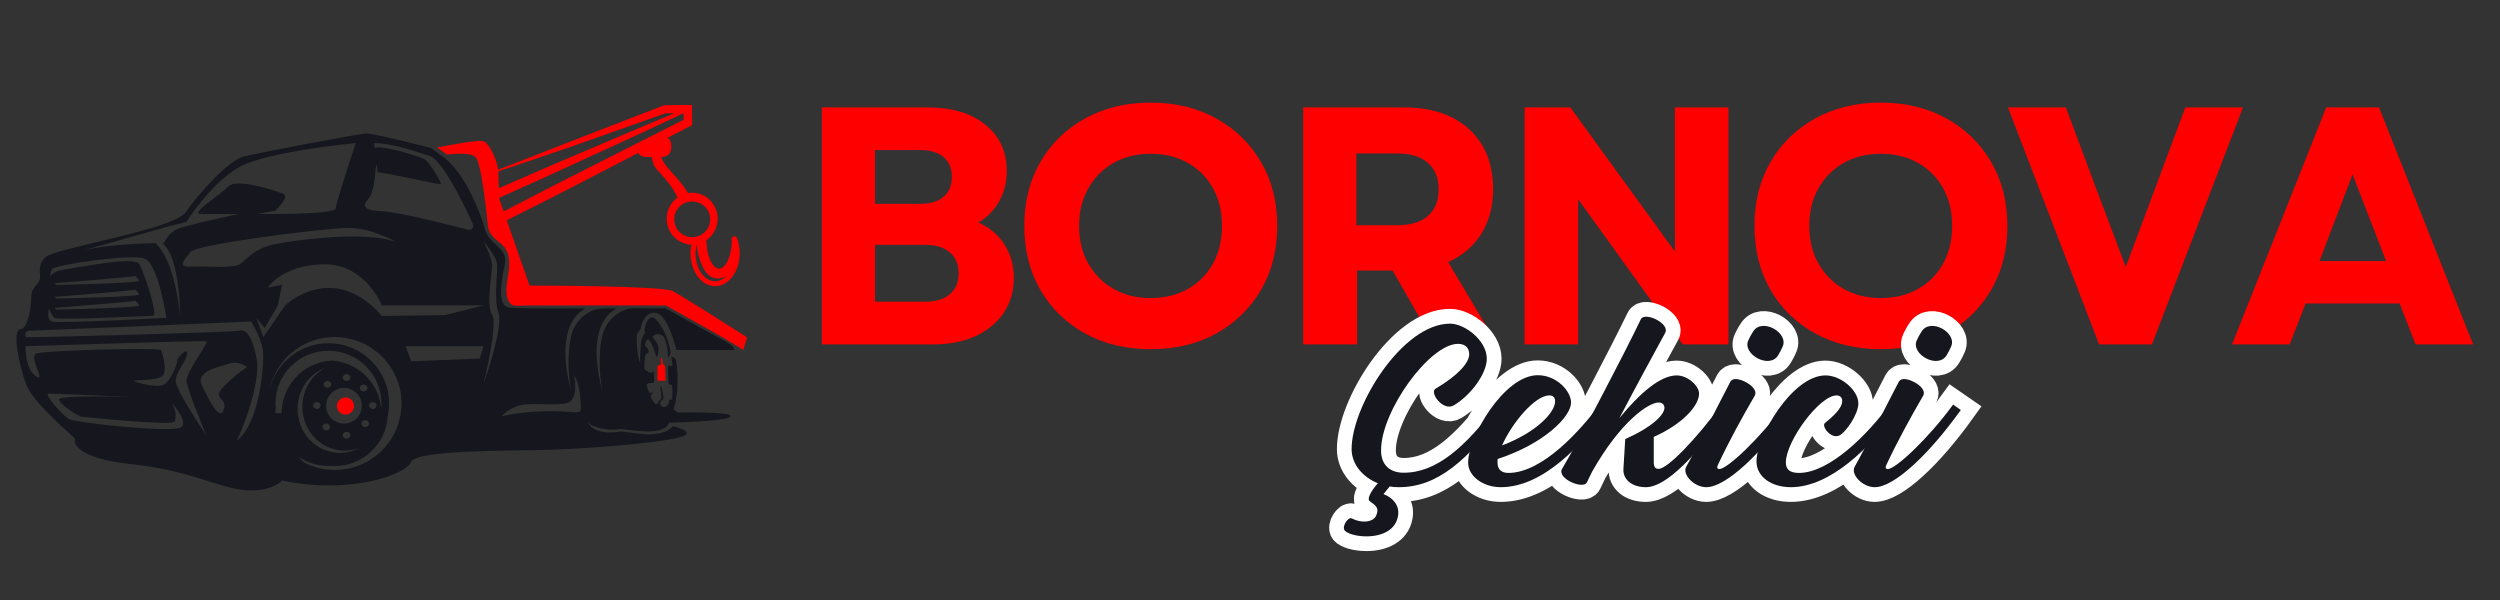 <svg xmlns="http://www.w3.org/2000/svg" xmlns:xlink="http://www.w3.org/1999/xlink" width="500" zoomAndPan="magnify" viewBox="0 0 375 90" height="120" preserveAspectRatio="xMidYMid meet" version="1.0"><rect x="0" y="0" width="375" height="90" fill="#333333" stroke="none"/><defs><g/><clipPath id="6ca7ab35a1"><path d="M 65 15.746 L 112.031 15.746 L 112.031 53 L 65 53 Z M 65 15.746 " clip-rule="nonzero"/></clipPath></defs><path fill="#16171e" d="M 101.637 61.883 L 101.062 61.426 C 101.43 60.105 101.637 58.59 101.637 56.977 C 101.637 56.062 101.57 55.184 101.445 54.355 C 101.441 54.281 101.422 54.211 101.414 54.152 C 101.406 54.113 101.398 54.078 101.391 54.047 C 101.246 53.48 100.715 53.523 100.715 53.523 C 100.715 53.523 100.688 53.832 100.844 54.492 C 100.992 55.168 100.359 54.805 100.258 54.859 C 100.156 54.906 100.258 56.965 100.281 57.402 C 100.312 57.844 100.562 57.609 100.746 57.742 C 100.926 57.871 100.832 59.641 100.832 59.848 C 100.832 60.051 100.391 59.953 100.391 59.953 C 100.391 59.953 100.391 60.805 99.832 61.008 C 99.27 61.215 98.957 60.648 99.008 60.363 C 99.062 60.082 99.316 60.129 99.473 59.848 C 99.621 59.566 99.242 57.965 99.117 57.891 C 98.988 57.809 99.172 59.23 99.215 59.535 C 99.277 59.848 98.949 60.031 98.762 60.238 C 98.582 60.441 98.734 60.648 98.477 60.648 C 98.215 60.648 97.613 59.797 97.641 59.441 C 97.664 59.086 97.863 59.105 97.949 58.926 C 98.023 58.75 97.641 58.98 97.465 58.926 C 97.273 58.871 97.023 57.969 97.047 57.688 C 97.078 57.406 97.793 57.457 98.027 57.438 C 98.262 57.406 98.051 56.332 98.051 55.922 C 98.051 55.52 98.027 55.742 97.801 55.891 C 97.566 56.051 96.754 55.555 96.672 55.301 C 96.598 55.047 96.727 54.113 96.727 53.684 C 96.727 53.242 96.934 53.02 97.211 52.934 C 97.492 52.859 97.137 52.094 96.855 51.984 C 96.57 51.879 96.988 50.879 97.211 50.879 C 97.441 50.879 98.16 52.344 98.34 53.195 C 98.52 54.039 98.805 52.988 98.773 52.242 C 98.75 51.492 97.855 50.523 97.855 50.523 C 97.957 50.363 98.543 49.875 99.262 50.258 C 99.98 50.645 100.188 52.859 100.188 53.473 C 100.188 54.094 100.59 52.957 100.59 52.957 C 100.59 52.957 100.516 52.094 100.102 50.883 C 99.691 49.664 98.52 47.59 97.801 47.59 C 97.082 47.59 96.699 49.031 96.672 49.414 C 96.645 49.801 96.801 49.852 96.801 49.852 C 96.801 49.852 96.387 50.32 96.215 51.031 C 96.035 51.754 96.008 54.43 96.008 54.43 C 95.477 53.168 95.496 50.621 95.523 50.258 C 95.551 49.902 96.105 49.363 96.105 49.363 C 96.105 48.75 96.887 46.449 98.594 46.996 C 100.297 47.551 101.461 52.492 101.461 52.492 L 110.188 52.492 C 110.125 52.152 109.734 51.688 108.617 51.082 C 108.184 50.863 107.766 50.625 107.34 50.402 L 104.812 49.008 L 99.82 46.242 L 99.863 46.242 L 99.766 46.219 L 99.805 46.242 C 98.773 46.254 97.734 46.258 96.707 46.258 C 95.879 46.258 94.98 46.145 94.164 46.348 C 92.633 46.719 91.242 48.027 90.637 49.473 C 89.801 51.469 89.742 55.602 90.371 58.789 C 89.371 55.023 88.398 48.551 92.477 46.27 C 91.098 46.27 89.758 46.094 88.484 46.762 C 87.383 47.336 86.453 48.324 85.969 49.477 C 85.133 51.473 85.062 55.609 85.691 58.801 C 84.695 55.027 83.719 48.562 87.797 46.273 L 87.852 46.262 L 82.293 46.258 L 79.367 46.246 L 77.898 46.223 C 77.414 46.207 76.93 46.184 76.445 46.141 C 74.531 45.961 75.254 42.258 75.434 41.102 C 75.566 40.281 75.973 39.234 75.703 38.418 C 75.305 37.164 73.93 36.535 73.246 35.465 C 72.73 34.66 72.551 33.59 72.219 32.691 C 71.863 31.727 71.465 30.781 71.027 29.844 C 70.016 27.699 68.754 25.496 66.945 23.91 C 66.832 23.812 66.461 23.418 66.223 23.309 L 66.117 23.277 L 66.102 23.277 L 64.691 22.219 C 64.281 22.074 56.098 20.023 55.004 20.023 C 53.914 20.023 38.914 22.906 36.59 23.461 C 34.273 24.004 29.637 29.223 27.863 31.824 C 26.086 34.43 8.352 37.184 6.855 38.551 C 5.355 39.93 6.309 41.301 5.898 42.121 C 5.488 42.945 4.676 43.223 4.676 44.594 C 4.676 45.961 4.266 49.254 3.043 49.398 C 1.809 49.531 2.766 54.344 3.855 57.496 C 4.945 60.656 11.629 65.898 11.324 65.898 C 11.012 65.898 10.707 68.688 19.609 69.613 C 28.508 70.539 32.801 73.215 36.797 73.523 C 40.789 73.832 42.32 72.082 42.32 72.082 C 52.547 74.246 60.938 71.156 61.656 69.301 C 62.375 67.449 76.598 67.656 82.941 67.449 C 89.285 67.246 101.969 66.215 102.895 65.188 C 103.262 64.77 102.574 64.402 101.629 64.113 C 101.422 64.043 101.188 63.992 100.953 63.934 C 100.852 64.004 100.715 64.098 100.574 64.246 C 99.676 65.117 97.645 65.215 96.547 65.117 C 95.457 65.012 93.215 64.715 93.215 64.715 C 88.891 65.438 88.23 63.363 88.23 63.363 C 89.246 64.469 92.355 64.566 92.77 64.395 C 93.168 64.23 93.957 64.602 96.855 64.707 C 99.75 64.805 100.176 63.754 100.176 63.754 C 100.246 63.637 100.297 63.52 100.355 63.398 C 103.465 63.316 109.027 63.102 109.539 62.508 C 110.23 61.676 101.637 61.883 101.637 61.883 Z M 55.293 29.766 C 56.285 28.66 56.316 24.789 56.449 24.715 C 56.594 24.645 56.625 25.848 56.625 25.848 C 57.105 25.742 65.73 27.672 66.09 27.637 C 66.445 27.598 64.43 24.406 63.816 23.961 C 63.199 23.512 57.883 21.938 56.555 22.109 C 56.406 22.133 56.285 22.168 56.199 22.227 C 56.145 21.797 56.113 21.461 56.113 21.461 C 59.109 21.531 62.324 22.727 64.43 23.383 C 66.551 24.031 70.367 32.34 70.848 33.434 C 71.328 34.535 70.199 34.465 70.199 34.465 C 70.199 34.465 60.105 31.793 57.297 31.688 C 54.473 31.582 54.297 30.863 55.293 29.766 Z M 59.496 36.332 C 54.621 34.5 43.926 36.082 41.207 36.625 C 38.477 37.18 37.184 38.621 36.156 39.508 C 35.141 40.398 30.703 39.848 28.586 39.988 C 26.473 40.133 27.695 38.957 28.586 37.793 C 29.473 36.629 48.48 34.242 52.121 34.191 C 55.531 34.141 59.074 36.094 59.496 36.332 Z M 27.977 33.262 C 27.977 33.262 31.691 27.359 35.957 25.031 C 40.223 22.691 53.352 21.461 53.352 21.461 C 53.352 21.461 50.414 30.316 50.348 31.277 C 50.289 32.23 38.551 32.098 38.551 32.098 L 41.281 31.617 C 41.281 31.617 43.539 29.488 42.504 29.078 C 41.488 28.66 35.551 26.641 34.258 27.965 C 32.965 29.273 28.395 32.109 30.098 32.102 C 31.801 32.094 35.828 32.102 35.828 32.102 C 35.828 32.102 27.57 33.812 26.348 34.465 C 25.191 35.078 24.574 36.57 24.453 36.57 C 26.992 38.676 27.008 47.148 27.008 47.355 C 26.238 40.145 24.402 37.453 23.324 36.473 C 21.66 36.48 18.484 36.648 16.391 36.898 C 14.582 37.105 13.242 37.398 12.477 37.586 C 15.285 36.773 25.512 33.863 27.977 33.262 Z M 7.336 46.281 C 7.336 46.281 7.719 47.262 8.176 47.676 C 8.645 48.086 22.141 47.367 22.961 47.367 C 23.773 47.367 21.629 40.883 20.914 39.641 C 20.199 38.406 12.883 39.953 9.707 40.418 C 8.355 40.621 7.742 41.066 7.496 41.523 C 7.539 41.043 7.645 40.559 7.867 40.316 C 8.375 39.746 19.527 38.051 21.645 38.773 C 23.758 39.492 24.953 47.676 24.953 47.676 C 24.953 47.676 8.574 48.547 7.762 48.23 C 6.953 47.898 7.336 46.281 7.336 46.281 Z M 20.254 43.445 C 20.254 43.445 20.766 43.801 20.867 44.168 C 20.969 44.523 8.699 44.781 8.539 44.781 C 8.379 44.781 8.184 44.531 8.184 44.531 C 8.184 44.531 20.102 43.602 20.254 43.445 Z M 8.176 42.484 C 8.176 42.484 20.098 41.547 20.254 41.398 C 20.254 41.398 20.766 41.754 20.867 42.117 C 20.969 42.484 8.699 42.738 8.539 42.738 C 8.379 42.738 8.176 42.484 8.176 42.484 Z M 20.254 45.105 C 20.254 45.105 20.766 45.461 20.867 45.82 C 20.969 46.18 8.699 46.438 8.539 46.438 C 8.379 46.438 8.184 46.184 8.184 46.184 C 8.184 46.184 20.102 45.254 20.254 45.105 Z M 27.156 64.102 C 25.828 64.969 11.406 63.43 10.375 62.863 C 9.359 62.293 6.543 59.105 7.262 59.055 C 7.762 59.012 15.418 59.352 20.016 59.57 C 15.617 59.441 8.555 59.316 8.848 59.98 C 9.258 60.961 11.973 62.508 12.18 62.508 C 12.383 62.508 25.828 63.949 26.184 63.227 C 26.477 62.637 26.395 61.348 25.734 60.371 C 26.609 61.395 28.141 63.453 27.156 64.102 Z M 26.34 57.148 C 26.34 55.812 27.973 54.168 28.07 53.062 C 28.176 51.973 26.441 53.75 26.543 54.195 C 26.645 54.648 25.621 56.945 24.703 57.633 C 23.777 58.312 20.305 57.355 20.102 57.148 C 19.895 56.945 23.07 57.148 24.188 56.531 C 25.32 55.914 24.293 52.93 24.188 52.52 C 24.086 52.105 6.383 52.52 5.363 53.062 C 4.348 53.617 7 57.559 5.363 56.43 C 3.73 55.297 3.82 51.934 3.82 51.934 C 3.82 51.934 30.441 51.078 30.945 51.18 C 31.453 51.285 27.875 55.812 27.977 57.148 C 28.078 58.445 30.766 64.863 30.93 65.27 C 30.656 64.863 26.34 58.445 26.34 57.148 Z M 33.57 61.406 C 32.957 63.328 31.379 60.031 30.289 57.836 C 29.203 55.645 33.062 55.02 34.184 54.609 C 35.863 53.992 37.047 55.094 37.047 55.094 C 37.047 55.094 35.887 55.707 33.707 57.836 C 31.523 59.961 34.184 59.484 33.57 61.406 Z M 35.551 66.066 C 35.656 65.844 39.285 57.91 38.477 53.723 C 37.664 49.461 36.363 49.398 35.953 49.605 C 35.539 49.809 4.027 50.695 3.895 50.562 C 3.75 50.43 3.691 49.605 4.438 49.605 C 5.188 49.605 37.691 48.23 37.691 48.23 C 37.758 48.328 39.156 50.664 39.43 52.547 C 39.711 54.434 38.957 63.516 35.551 66.066 Z M 42.25 61.98 L 41.316 61.98 C 41.316 61.746 41.324 61.5 41.344 61.273 L 41.344 61.258 C 41.359 61.141 41.371 61.02 41.383 60.895 L 41.324 60.895 C 41.316 60.773 41.316 60.656 41.316 60.535 C 41.316 56.156 44.871 52.617 49.266 52.617 C 52.391 52.617 55.094 54.41 56.391 57.023 L 56.391 57.035 C 56.594 57.422 56.758 57.832 56.875 58.254 C 57.098 58.977 57.215 59.738 57.215 60.543 C 57.215 60.789 57.203 61.027 57.172 61.266 C 57.031 59.66 56.406 58.188 55.434 57 C 54.066 55.324 52.027 54.223 49.73 54.086 C 45.922 54.312 42.836 57.199 42.324 60.902 C 42.277 61.25 42.25 61.617 42.25 61.98 Z M 56.484 60.824 C 56.484 61.105 56.234 61.34 55.914 61.34 C 55.605 61.34 55.348 61.105 55.348 60.824 C 55.348 60.543 55.598 60.309 55.914 60.309 C 56.234 60.309 56.484 60.543 56.484 60.824 Z M 51.598 63.531 C 50.125 63.531 48.926 62.34 48.926 60.863 C 48.926 59.391 50.121 58.195 51.598 58.195 C 53.078 58.195 54.27 59.387 54.27 60.863 C 54.27 62.34 53.078 63.531 51.598 63.531 Z M 52.555 65.277 C 52.555 65.559 52.301 65.789 51.984 65.789 C 51.672 65.789 51.414 65.559 51.414 65.277 C 51.414 64.992 51.668 64.762 51.984 64.762 C 52.301 64.762 52.555 64.992 52.555 65.277 Z M 48.934 63.531 C 49.246 63.531 49.504 63.766 49.504 64.047 C 49.504 64.328 49.25 64.562 48.934 64.562 C 48.621 64.562 48.371 64.328 48.371 64.047 C 48.371 63.766 48.621 63.531 48.934 63.531 Z M 48.555 57.652 C 48.555 57.375 48.809 57.145 49.125 57.145 C 49.438 57.145 49.684 57.375 49.684 57.652 C 49.684 57.945 49.438 58.168 49.125 58.168 C 48.812 58.168 48.555 57.945 48.555 57.652 Z M 51.418 56.633 C 51.418 56.352 51.672 56.117 51.988 56.117 C 52.301 56.117 52.559 56.352 52.559 56.633 C 52.559 56.914 52.305 57.148 51.988 57.148 C 51.672 57.148 51.418 56.914 51.418 56.633 Z M 53.973 58.199 C 53.973 57.918 54.227 57.684 54.543 57.684 C 54.855 57.684 55.113 57.918 55.113 58.199 C 55.113 58.48 54.859 58.715 54.543 58.715 C 54.227 58.719 53.973 58.484 53.973 58.199 Z M 54.785 63.016 C 55.094 63.016 55.348 63.25 55.348 63.531 C 55.348 63.816 55.094 64.047 54.785 64.047 C 54.473 64.047 54.211 63.816 54.211 63.531 C 54.211 63.25 54.473 63.016 54.785 63.016 Z M 48.844 55.137 C 46.773 56.223 45.355 58.445 45.355 61.012 C 45.355 64.652 48.203 67.598 51.715 67.598 C 52.484 67.598 53.227 67.453 53.906 67.199 C 53.039 67.664 52.043 67.93 50.996 67.93 C 47.484 67.93 44.637 64.98 44.637 61.344 C 44.637 58.477 46.391 56.051 48.844 55.137 Z M 48.094 60.824 C 48.094 61.105 47.844 61.34 47.527 61.34 C 47.215 61.34 46.965 61.105 46.965 60.824 C 46.965 60.543 47.215 60.309 47.527 60.309 C 47.844 60.309 48.094 60.543 48.094 60.824 Z M 58.465 66.164 C 56.66 68.777 53.633 70.496 50.207 70.496 C 48.547 70.496 46.984 70.098 45.609 69.383 C 45.316 69.117 45.039 68.828 44.797 68.523 C 46.074 69.391 47.613 69.902 49.273 69.902 C 49.434 69.902 49.586 69.891 49.738 69.887 C 49.898 69.895 50.051 69.902 50.211 69.902 C 54.426 69.902 57.883 66.621 58.145 62.496 C 58.277 61.883 58.352 61.258 58.363 60.605 L 58.363 60.531 C 58.363 55.535 54.297 51.484 49.277 51.484 C 44.887 51.484 41.215 54.594 40.363 58.715 C 41.207 54.074 45.297 50.555 50.211 50.555 C 55.738 50.555 60.23 55.023 60.23 60.531 C 60.219 62.621 59.57 64.566 58.465 66.164 Z M 71.973 53.785 L 61.672 54.195 L 60.848 51.934 L 72.516 51.934 Z M 66.781 47.262 L 57.293 47.398 C 49.914 38.953 42.777 45.809 42.777 45.809 L 39.504 50.555 L 38.477 47.75 L 39.711 49.191 L 41.684 45.809 L 42.297 42.73 L 40.18 43.148 C 40.18 43.148 42.227 39.785 48.5 39.645 C 54.777 39.512 57.289 45.809 57.289 45.809 L 72.512 45.809 Z M 72.543 57.559 C 72.75 56.664 74.707 48.438 73.809 47.199 C 72.852 45.902 73.883 40.75 73.809 39.645 C 73.738 38.578 72.586 36.297 72.516 36.16 C 72.637 36.305 74.16 38.184 74.496 39.234 C 74.836 40.34 73.941 44.727 74.762 46.891 C 75.531 48.926 72.84 56.723 72.543 57.559 Z M 87.117 61.367 C 87.062 62.25 86.137 61.629 82.047 61.676 C 77.949 61.73 75.246 62.453 75.246 62.453 C 75.246 62.453 76.008 61.422 77.801 60.852 C 79.594 60.285 83.383 60.957 85.117 60.441 C 86.809 59.941 86.176 56.531 86.141 56.332 C 87.008 57.516 87.16 60.496 87.117 61.367 Z M 87.117 61.367 " fill-opacity="1" fill-rule="nonzero"/><g clip-path="url(#6ca7ab35a1)"><path fill="#ff0000" d="M 100.918 43.664 C 99.391 42.84 79.434 42.84 79.434 42.84 L 76.012 33.043 L 81.406 30.324 L 85.098 28.449 L 88.77 26.551 L 95.723 22.949 C 95.961 23.309 96.367 23.539 96.824 23.539 L 97.781 23.539 C 97.84 24.234 98.078 24.918 98.617 25.508 C 100.039 27.035 101.113 28.391 101.613 29.637 C 100.641 30.34 100.008 31.5 100.008 32.812 C 100.008 34.918 101.652 36.629 103.715 36.695 C 103.684 36.859 103.645 37.016 103.625 37.195 C 103.594 37.457 103.578 37.719 103.578 37.992 C 103.578 40.711 105.238 42.93 107.27 42.93 C 109.301 42.93 110.957 40.711 110.957 37.992 C 110.957 37.121 110.785 36.27 110.465 35.527 L 110.082 35.406 L 109.746 35.715 C 109.762 35.848 109.762 35.98 109.762 36.109 C 109.762 38.582 108.766 40.301 107.867 40.301 C 106.98 40.301 106.164 38.785 106.008 36.828 C 105.977 36.594 105.965 36.359 105.965 36.109 L 105.965 36.035 C 106.945 35.355 107.602 34.242 107.645 32.965 C 107.656 32.91 107.656 32.859 107.656 32.805 C 107.656 32.191 107.512 31.613 107.258 31.098 C 106.645 29.801 105.336 28.91 103.832 28.91 C 103.613 28.91 103.406 28.922 103.199 28.969 C 103.023 28.66 102.801 28.336 102.535 27.957 C 101.227 26.156 99.582 24.871 99.156 23.535 L 99.359 23.535 C 100.094 23.535 100.688 22.938 100.688 22.203 L 100.688 21.699 C 100.688 21.273 100.484 20.891 100.172 20.652 L 103.465 18.949 L 103.82 18.77 L 103.82 18.375 L 103.809 16.391 L 103.809 15.746 L 103.172 15.746 L 99.734 15.785 L 99.621 15.785 L 99.523 15.824 L 85.254 21.348 L 78.133 24.141 L 74.711 25.453 C 74.516 23.836 73.441 21.754 72.699 21.254 C 72.043 20.812 67.523 21.781 65.547 22.117 L 67.035 23.172 C 70.719 22.816 70.992 23.391 71.266 23.516 C 71.59 23.676 71.914 24.848 72.203 26.414 C 72.215 26.438 72.215 26.469 72.219 26.496 C 72.527 28.191 72.805 30.336 73.004 32.145 C 73.129 33.246 73.078 34.535 73.883 35.445 C 74.441 36.074 75.215 36.477 75.723 37.164 C 76.777 38.59 76.324 40.57 76.086 42.191 C 75.586 45.539 76.91 45.863 77.379 45.875 C 77.434 45.867 77.484 45.867 77.539 45.867 C 77.645 45.855 77.758 45.852 77.859 45.852 L 79.328 45.82 L 82.254 45.82 L 88.113 45.812 C 92.02 45.801 95.918 45.801 99.824 45.82 L 99.883 45.82 L 99.93 45.852 L 104.957 48.668 L 107.473 50.082 C 107.883 50.328 108.301 50.562 108.719 50.805 C 108.793 50.848 108.863 50.895 108.938 50.938 L 111.508 52.484 C 111.508 52.484 111.918 50.898 112.121 50.633 C 112.141 50.633 102.449 44.484 100.918 43.664 Z M 108.957 41.414 C 108.477 41.898 107.902 42.191 107.27 42.191 C 105.648 42.191 104.328 40.309 104.328 38 C 104.328 37.754 104.344 37.52 104.371 37.293 C 104.402 37.066 104.441 36.852 104.484 36.66 C 104.484 36.656 105.125 43.395 108.957 41.414 Z M 103.773 30.223 L 103.832 30.223 C 104.977 30.223 105.953 30.926 106.348 31.914 C 106.465 32.223 106.535 32.551 106.535 32.895 C 106.535 32.922 106.535 32.949 106.527 32.969 C 106.512 33.82 106.086 34.57 105.441 35.047 C 105.055 35.336 104.586 35.516 104.074 35.559 C 103.992 35.574 103.91 35.574 103.828 35.574 C 102.34 35.574 101.129 34.371 101.129 32.891 C 101.129 32.152 101.426 31.48 101.922 31 C 102.402 30.539 103.059 30.234 103.773 30.223 Z M 74.762 25.918 C 74.762 25.848 74.762 25.773 74.75 25.699 L 78.293 24.52 L 85.535 22.055 L 99.844 16.984 L 99.746 16.984 L 99.953 16.945 L 99.84 16.984 L 101.133 16.996 L 97.105 18.676 L 92.363 20.691 L 82.883 24.73 C 81.297 25.391 79.727 26.098 78.152 26.785 L 74.828 28.234 C 74.793 27.496 74.762 26.637 74.762 25.918 Z M 75.547 31.719 L 74.934 29.969 C 74.934 29.969 74.922 29.855 74.91 29.66 L 78.672 27.969 C 80.242 27.266 81.812 26.57 83.371 25.848 L 92.734 21.543 L 97.418 19.387 L 100.824 17.785 C 100.852 17.77 100.867 17.77 100.879 17.762 L 102.082 17.191 L 102.465 17.012 L 102.539 17.012 L 102.531 17.977 L 100.676 18.914 L 98.723 19.898 L 97.785 20.371 L 95.523 21.52 L 88.117 25.266 L 84.426 27.133 L 80.742 29.027 Z M 75.547 31.719 " fill-opacity="1" fill-rule="nonzero"/></g><path fill="#ff0000" d="M 51.82 59.621 C 51.113 59.621 50.539 60.195 50.539 60.906 C 50.539 61.617 51.113 62.191 51.82 62.191 C 52.531 62.191 53.109 61.617 53.109 60.906 C 53.109 60.199 52.531 59.621 51.82 59.621 Z M 51.82 59.621 " fill-opacity="1" fill-rule="nonzero"/><path fill="#ff0000" d="M 98.621 54.859 L 98.621 57.098 L 99.844 57.098 L 99.746 54.859 C 99.746 54.859 99.406 54.684 99.406 54.473 C 99.406 54.266 99.32 53.652 99.18 53.668 C 99.043 53.684 99.215 54.336 99.18 54.559 C 99.152 54.781 98.621 54.859 98.621 54.859 Z M 98.621 54.859 " fill-opacity="1" fill-rule="nonzero"/><g fill="#ff0000" fill-opacity="1"><g transform="translate(119.013, 51.661)"><g><path d="M 4.266 0 L 4.266 -35.547 L 20.156 -35.547 C 23.781 -35.547 26.66 -34.68 28.797 -32.953 C 30.93 -31.234 32 -28.914 32 -26 C 32 -24.344 31.625 -22.836 30.875 -21.484 C 30.133 -20.129 29.086 -19.062 27.734 -18.281 C 29.422 -17.539 30.727 -16.441 31.656 -14.984 C 32.594 -13.523 33.062 -11.848 33.062 -9.953 C 33.062 -7.953 32.551 -6.207 31.531 -4.719 C 30.52 -3.227 29.109 -2.066 27.297 -1.234 C 25.484 -0.41 23.375 0 20.969 0 Z M 12.234 -6.406 L 19.75 -6.406 C 21.344 -6.406 22.578 -6.773 23.453 -7.516 C 24.336 -8.266 24.781 -9.316 24.781 -10.672 C 24.781 -12.023 24.336 -13.07 23.453 -13.812 C 22.578 -14.562 21.344 -14.938 19.75 -14.938 L 12.234 -14.938 Z M 12.234 -21.078 L 18.938 -21.078 C 20.5 -21.078 21.691 -21.43 22.516 -22.141 C 23.348 -22.848 23.766 -23.848 23.766 -25.141 C 23.766 -26.422 23.348 -27.41 22.516 -28.109 C 21.691 -28.805 20.5 -29.156 18.938 -29.156 L 12.234 -29.156 Z M 12.234 -21.078 "/></g></g></g><g fill="#ff0000" fill-opacity="1"><g transform="translate(151.459, 51.661)"><g><path d="M 21.125 0.719 C 17.438 0.719 14.16 -0.066 11.297 -1.641 C 8.441 -3.223 6.207 -5.398 4.594 -8.172 C 2.988 -10.953 2.188 -14.156 2.188 -17.781 C 2.188 -21.395 2.988 -24.586 4.594 -27.359 C 6.207 -30.141 8.441 -32.316 11.297 -33.891 C 14.16 -35.473 17.438 -36.266 21.125 -36.266 C 24.852 -36.266 28.141 -35.473 30.984 -33.891 C 33.828 -32.316 36.062 -30.141 37.688 -27.359 C 39.312 -24.586 40.125 -21.395 40.125 -17.781 C 40.125 -14.156 39.312 -10.953 37.688 -8.172 C 36.062 -5.398 33.828 -3.223 30.984 -1.641 C 28.141 -0.066 24.852 0.719 21.125 0.719 Z M 10.406 -17.781 C 10.406 -15.645 10.863 -13.766 11.781 -12.141 C 12.695 -10.516 13.957 -9.242 15.562 -8.328 C 17.176 -7.41 19.031 -6.953 21.125 -6.953 C 23.258 -6.953 25.129 -7.41 26.734 -8.328 C 28.348 -9.242 29.602 -10.516 30.5 -12.141 C 31.395 -13.766 31.844 -15.645 31.844 -17.781 C 31.844 -19.906 31.395 -21.781 30.5 -23.406 C 29.602 -25.031 28.348 -26.301 26.734 -27.219 C 25.129 -28.133 23.258 -28.594 21.125 -28.594 C 19.031 -28.594 17.176 -28.133 15.562 -27.219 C 13.957 -26.301 12.695 -25.031 11.781 -23.406 C 10.863 -21.781 10.406 -19.906 10.406 -17.781 Z M 10.406 -17.781 "/></g></g></g><g fill="#ff0000" fill-opacity="1"><g transform="translate(191.217, 51.661)"><g><path d="M 4.266 0 L 4.266 -35.547 L 19.453 -35.547 C 22.16 -35.547 24.508 -35.055 26.5 -34.078 C 28.5 -33.098 30.039 -31.691 31.125 -29.859 C 32.207 -28.035 32.75 -25.852 32.75 -23.312 C 32.75 -20.707 32.156 -18.461 30.969 -16.578 C 29.789 -14.703 28.133 -13.289 26 -12.344 L 33.359 0 L 24.016 0 L 17.672 -11.078 L 12.344 -11.078 L 12.344 0 Z M 12.234 -17.875 L 18.391 -17.875 C 20.379 -17.875 21.906 -18.336 22.969 -19.266 C 24.039 -20.203 24.578 -21.535 24.578 -23.266 C 24.578 -24.984 24.039 -26.305 22.969 -27.234 C 21.906 -28.172 20.379 -28.641 18.391 -28.641 L 12.234 -28.641 Z M 12.234 -17.875 "/></g></g></g><g fill="#ff0000" fill-opacity="1"><g transform="translate(224.425, 51.661)"><g><path d="M 4.266 0 L 4.266 -35.547 L 11.125 -35.547 L 26.812 -13.922 L 26.812 -35.547 L 34.844 -35.547 L 34.844 0 L 27.984 0 L 12.297 -21.781 L 12.297 0 Z M 4.266 0 "/></g></g></g><g fill="#ff0000" fill-opacity="1"><g transform="translate(260.984, 51.661)"><g><path d="M 21.125 0.719 C 17.438 0.719 14.16 -0.066 11.297 -1.641 C 8.441 -3.223 6.207 -5.398 4.594 -8.172 C 2.988 -10.953 2.188 -14.156 2.188 -17.781 C 2.188 -21.395 2.988 -24.586 4.594 -27.359 C 6.207 -30.141 8.441 -32.316 11.297 -33.891 C 14.16 -35.473 17.438 -36.266 21.125 -36.266 C 24.852 -36.266 28.141 -35.473 30.984 -33.891 C 33.828 -32.316 36.062 -30.141 37.688 -27.359 C 39.312 -24.586 40.125 -21.395 40.125 -17.781 C 40.125 -14.156 39.312 -10.953 37.688 -8.172 C 36.062 -5.398 33.828 -3.223 30.984 -1.641 C 28.141 -0.066 24.852 0.719 21.125 0.719 Z M 10.406 -17.781 C 10.406 -15.645 10.863 -13.766 11.781 -12.141 C 12.695 -10.516 13.957 -9.242 15.562 -8.328 C 17.176 -7.41 19.031 -6.953 21.125 -6.953 C 23.258 -6.953 25.129 -7.41 26.734 -8.328 C 28.348 -9.242 29.602 -10.516 30.5 -12.141 C 31.395 -13.766 31.844 -15.645 31.844 -17.781 C 31.844 -19.906 31.395 -21.781 30.5 -23.406 C 29.602 -25.031 28.348 -26.301 26.734 -27.219 C 25.129 -28.133 23.258 -28.594 21.125 -28.594 C 19.031 -28.594 17.176 -28.133 15.562 -27.219 C 13.957 -26.301 12.695 -25.031 11.781 -23.406 C 10.863 -21.781 10.406 -19.906 10.406 -17.781 Z M 10.406 -17.781 "/></g></g></g><g fill="#ff0000" fill-opacity="1"><g transform="translate(300.742, 51.661)"><g><path d="M 14.125 0 L 0.453 -35.547 L 9.141 -35.547 L 13.859 -22.906 L 18.125 -11.625 L 27.062 -35.547 L 35.703 -35.547 L 22.047 0 Z M 14.125 0 "/></g></g></g><g fill="#ff0000" fill-opacity="1"><g transform="translate(334.356, 51.661)"><g><path d="M 0.453 0 L 14.578 -35.547 L 22.5 -35.547 L 36.609 0 L 27.984 0 L 25.594 -6.141 L 11.484 -6.141 L 9.094 0 Z M 13.562 -12.5 L 23.562 -12.5 L 18.531 -25.5 Z M 13.562 -12.5 "/></g></g></g><path stroke-linecap="butt" transform="matrix(0.763, 0, 0, 0.763, 202.552, 40.699)" fill="none" stroke-linejoin="miter" d="M 28.894 26.203 C 22.593 34.521 16.932 39.64 10.436 39.599 C 7.733 39.599 6.003 37.986 6.044 35.151 C 6.044 27.427 15.58 14.251 21.16 14.251 C 22.593 14.251 23.356 15.055 23.356 16.324 C 23.356 17.88 21.329 20.373 16.727 23.076 C 15.498 23.838 18.242 27.595 20.356 26.326 C 23.698 24.345 26.821 20.117 26.821 17.169 C 26.821 13.611 22.511 10.279 19.604 10.279 C 10.262 10.279 0.26 26.418 0.26 34.946 C 0.26 37.864 2.364 40.433 5.404 41.662 C 4.094 43.146 3.29 44.62 3.71 45.086 C 4.227 45.629 5.742 46.135 5.2 47.661 C 4.979 48.674 3.971 49.176 2.743 49.176 C 1.432 49.176 0.547 48.674 0.26 48.546 C -0.421 48.249 -1.731 50.159 -1.091 50.952 C -0.682 51.469 0.931 52.093 3.167 52.093 C 6.372 52.093 8.87 50.747 9.33 48.249 C 9.755 46.35 8.706 44.661 6.505 43.776 L 7.733 42.301 C 8.281 42.383 8.87 42.424 9.469 42.424 C 17.065 42.465 23.059 37.224 30.409 27.253 Z M 48.995 26.203 C 45.366 31.102 37.806 39.64 31.08 39.64 C 29.564 39.64 28.935 38.836 28.935 37.567 C 28.935 37.347 28.935 37.142 28.976 36.886 C 38.092 33.897 43.375 28.563 43.375 25.778 C 43.375 23.582 40.59 20.414 36.833 20.414 C 30.194 20.414 23.141 32.627 23.141 37.608 C 23.141 40.269 26.058 42.424 29.564 42.424 C 37.969 42.424 45.704 33.937 50.52 27.253 Z M 39.116 24.386 C 39.868 24.386 40.247 24.852 40.247 25.574 C 40.247 27.677 36.659 31.603 29.82 34.224 C 31.719 29.873 36.28 24.386 39.116 24.386 Z M 72.945 26.203 C 67.996 32.955 62.345 38.836 60.614 38.836 C 59.893 38.836 59.632 38.411 59.632 37.485 L 59.632 32.535 C 65.088 30.129 68.553 26.541 68.553 24.002 C 68.553 22.615 66.439 20.455 64.121 20.455 C 60.993 20.455 56.97 23.838 52.88 28.86 C 56.345 22.231 59.683 16.145 61.879 12.137 C 62.933 10.238 57.82 7.868 57.108 9.434 C 54.062 15.766 45.059 33.047 41.65 38.795 C 40.462 40.689 45.78 42.967 46.507 41.493 L 47.516 39.379 C 53.177 29.407 58.664 25.778 60.614 25.778 C 61.582 25.778 61.966 26.582 61.623 27.386 C 61.285 28.44 59.263 30.677 54.022 32.955 L 53.684 38.795 C 53.515 40.95 55.373 42.424 58.076 42.424 C 62.17 42.424 68.088 36.041 74.46 27.253 Z M 84.094 16.488 C 84.432 15.94 84.723 15.393 84.979 14.794 C 86.208 12.05 80.833 9.01 79.154 11.886 C 78.77 12.434 78.473 13.023 78.218 13.57 C 76.999 16.283 82.4 19.313 84.094 16.488 Z M 69.946 42.424 C 73.821 42.424 80.628 35.959 86.878 27.253 L 85.363 26.203 C 80.506 32.873 74.082 38.877 72.51 38.877 C 72.101 38.877 72.009 38.493 72.224 38.114 C 74.379 33.513 77.04 28.655 79.482 24.427 C 80.285 22.994 77.327 21.177 75.73 21.177 C 75.264 21.177 74.885 21.346 74.665 21.724 C 72.469 25.952 67.832 35.202 66.015 38.411 C 65.17 39.885 67.53 42.424 69.946 42.424 Z M 86.581 42.424 C 94.398 42.424 102.342 34.521 107.486 27.253 L 105.971 26.203 C 101.743 32.028 94.183 39.64 88.194 39.64 C 86.244 39.64 85.614 38.836 85.614 37.567 C 85.614 33.431 92.202 24.386 95.575 24.386 C 96.297 24.386 96.681 24.852 96.681 25.481 C 96.681 26.925 94.904 28.481 93.256 29.832 C 92.534 30.472 94.567 33.175 96.256 32.202 C 97.484 31.481 99.844 28.097 99.844 25.952 C 99.844 23.46 96.501 20.455 93.379 20.455 C 86.883 20.455 79.82 32.535 79.82 37.347 C 79.82 40.392 82.778 42.424 86.581 42.424 Z M 117.207 16.488 C 117.544 15.94 117.836 15.393 118.092 14.794 C 119.321 12.05 113.946 9.01 112.267 11.886 C 111.883 12.434 111.586 13.023 111.325 13.57 C 110.112 16.283 115.512 19.313 117.207 16.488 Z M 103.058 42.424 C 106.933 42.424 113.741 35.959 119.991 27.253 L 118.471 26.203 C 113.618 32.873 107.189 38.877 105.623 38.877 C 105.213 38.877 105.116 38.493 105.336 38.114 C 107.491 33.513 110.153 28.655 112.595 24.427 C 113.398 22.994 110.44 21.177 108.843 21.177 C 108.377 21.177 107.998 21.346 107.778 21.724 C 105.582 25.952 100.944 35.202 99.127 38.411 C 98.283 39.885 100.642 42.424 103.058 42.424 Z M 103.058 42.424 " stroke="#ffffff" stroke-width="5.809" stroke-opacity="1" stroke-miterlimit="4"/><g fill="#16171e" fill-opacity="1"><g transform="translate(202.552, 72.75)"><g><path d="M 22.047 -12.062 C 17.25 -5.703 12.922 -1.812 7.969 -1.844 C 5.906 -1.844 4.578 -3.062 4.609 -5.219 C 4.609 -11.125 11.891 -21.172 16.156 -21.172 C 17.25 -21.172 17.828 -20.562 17.828 -19.594 C 17.828 -18.406 16.281 -16.5 12.766 -14.438 C 11.828 -13.859 13.922 -10.984 15.531 -11.953 C 18.078 -13.469 20.469 -16.703 20.469 -18.953 C 20.469 -21.656 17.188 -24.203 14.953 -24.203 C 7.828 -24.203 0.188 -11.891 0.188 -5.391 C 0.188 -3.156 1.812 -1.188 4.125 -0.266 C 3.125 0.875 2.516 2 2.844 2.359 C 3.219 2.766 4.391 3.156 3.969 4.312 C 3.797 5.094 3.031 5.484 2.094 5.484 C 1.094 5.484 0.422 5.094 0.188 5 C -0.328 4.766 -1.328 6.219 -0.844 6.828 C -0.516 7.219 0.703 7.703 2.422 7.703 C 4.875 7.703 6.766 6.672 7.125 4.766 C 7.453 3.312 6.641 2.031 4.969 1.359 L 5.906 0.219 C 6.312 0.297 6.766 0.328 7.219 0.328 C 13.016 0.359 17.594 -3.641 23.203 -11.25 Z M 22.047 -12.062 "/></g></g></g><g fill="#16171e" fill-opacity="1"><g transform="translate(219.408, 72.75)"><g><path d="M 20.531 -12.062 C 17.766 -8.312 11.984 -1.812 6.859 -1.812 C 5.703 -1.812 5.219 -2.422 5.219 -3.391 C 5.219 -3.547 5.219 -3.703 5.25 -3.906 C 12.219 -6.188 16.25 -10.25 16.25 -12.375 C 16.25 -14.047 14.125 -16.469 11.25 -16.469 C 6.188 -16.469 0.812 -7.156 0.812 -3.359 C 0.812 -1.328 3.031 0.328 5.703 0.328 C 12.125 0.328 18.016 -6.156 21.688 -11.25 Z M 12.984 -13.438 C 13.578 -13.438 13.859 -13.094 13.859 -12.547 C 13.859 -10.922 11.125 -7.922 5.906 -5.938 C 7.344 -9.25 10.828 -13.438 12.984 -13.438 Z M 12.984 -13.438 "/></g></g></g><g fill="#16171e" fill-opacity="1"><g transform="translate(234.814, 72.75)"><g><path d="M 23.406 -12.062 C 19.625 -6.891 15.312 -2.422 13.984 -2.422 C 13.438 -2.422 13.25 -2.734 13.25 -3.453 L 13.25 -7.219 C 17.406 -9.062 20.047 -11.797 20.047 -13.734 C 20.047 -14.797 18.438 -16.438 16.672 -16.438 C 14.281 -16.438 11.219 -13.859 8.094 -10.031 C 10.734 -15.078 13.281 -19.734 14.953 -22.797 C 15.766 -24.234 11.859 -26.047 11.312 -24.859 C 9 -20.016 2.125 -6.828 -0.484 -2.453 C -1.391 -1 2.672 0.734 3.219 -0.391 L 4 -2 C 8.312 -9.609 12.5 -12.375 13.984 -12.375 C 14.734 -12.375 15.016 -11.766 14.766 -11.156 C 14.5 -10.344 12.953 -8.641 8.969 -6.891 L 8.703 -2.453 C 8.578 -0.812 10 0.328 12.062 0.328 C 15.188 0.328 19.688 -4.547 24.562 -11.25 Z M 23.406 -12.062 "/></g></g></g><g fill="#16171e" fill-opacity="1"><g transform="translate(253.025, 72.75)"><g><path d="M 13.703 -19.469 C 13.953 -19.891 14.188 -20.312 14.375 -20.766 C 15.312 -22.859 11.219 -25.172 9.922 -22.984 C 9.641 -22.562 9.406 -22.109 9.219 -21.688 C 8.281 -19.625 12.406 -17.312 13.703 -19.469 Z M 2.906 0.328 C 5.859 0.328 11.062 -4.609 15.828 -11.25 L 14.672 -12.062 C 10.953 -6.969 6.062 -2.391 4.875 -2.391 C 4.547 -2.391 4.484 -2.672 4.641 -2.969 C 6.281 -6.484 8.312 -10.188 10.188 -13.406 C 10.797 -14.5 8.547 -15.891 7.312 -15.891 C 6.969 -15.891 6.672 -15.766 6.516 -15.469 C 4.828 -12.25 1.297 -5.188 -0.094 -2.734 C -0.734 -1.609 1.062 0.328 2.906 0.328 Z M 2.906 0.328 "/></g></g></g><g fill="#16171e" fill-opacity="1"><g transform="translate(262.629, 72.75)"><g><path d="M 6 0.328 C 11.953 0.328 18.016 -5.703 21.953 -11.25 L 20.797 -12.062 C 17.562 -7.609 11.797 -1.812 7.219 -1.812 C 5.734 -1.812 5.25 -2.422 5.25 -3.391 C 5.25 -6.547 10.281 -13.438 12.859 -13.438 C 13.406 -13.438 13.703 -13.094 13.703 -12.609 C 13.703 -11.5 12.344 -10.312 11.094 -9.281 C 10.547 -8.797 12.094 -6.734 13.375 -7.484 C 14.312 -8.031 16.125 -10.609 16.125 -12.25 C 16.125 -14.156 13.578 -16.438 11.188 -16.438 C 6.219 -16.438 0.844 -7.219 0.844 -3.547 C 0.844 -1.219 3.094 0.328 6 0.328 Z M 6 0.328 "/></g></g></g><g fill="#16171e" fill-opacity="1"><g transform="translate(278.293, 72.75)"><g><path d="M 13.703 -19.469 C 13.953 -19.891 14.188 -20.312 14.375 -20.766 C 15.312 -22.859 11.219 -25.172 9.922 -22.984 C 9.641 -22.562 9.406 -22.109 9.219 -21.688 C 8.281 -19.625 12.406 -17.312 13.703 -19.469 Z M 2.906 0.328 C 5.859 0.328 11.062 -4.609 15.828 -11.25 L 14.672 -12.062 C 10.953 -6.969 6.062 -2.391 4.875 -2.391 C 4.547 -2.391 4.484 -2.672 4.641 -2.969 C 6.281 -6.484 8.312 -10.188 10.188 -13.406 C 10.797 -14.5 8.547 -15.891 7.312 -15.891 C 6.969 -15.891 6.672 -15.766 6.516 -15.469 C 4.828 -12.25 1.297 -5.188 -0.094 -2.734 C -0.734 -1.609 1.062 0.328 2.906 0.328 Z M 2.906 0.328 "/></g></g></g></svg>